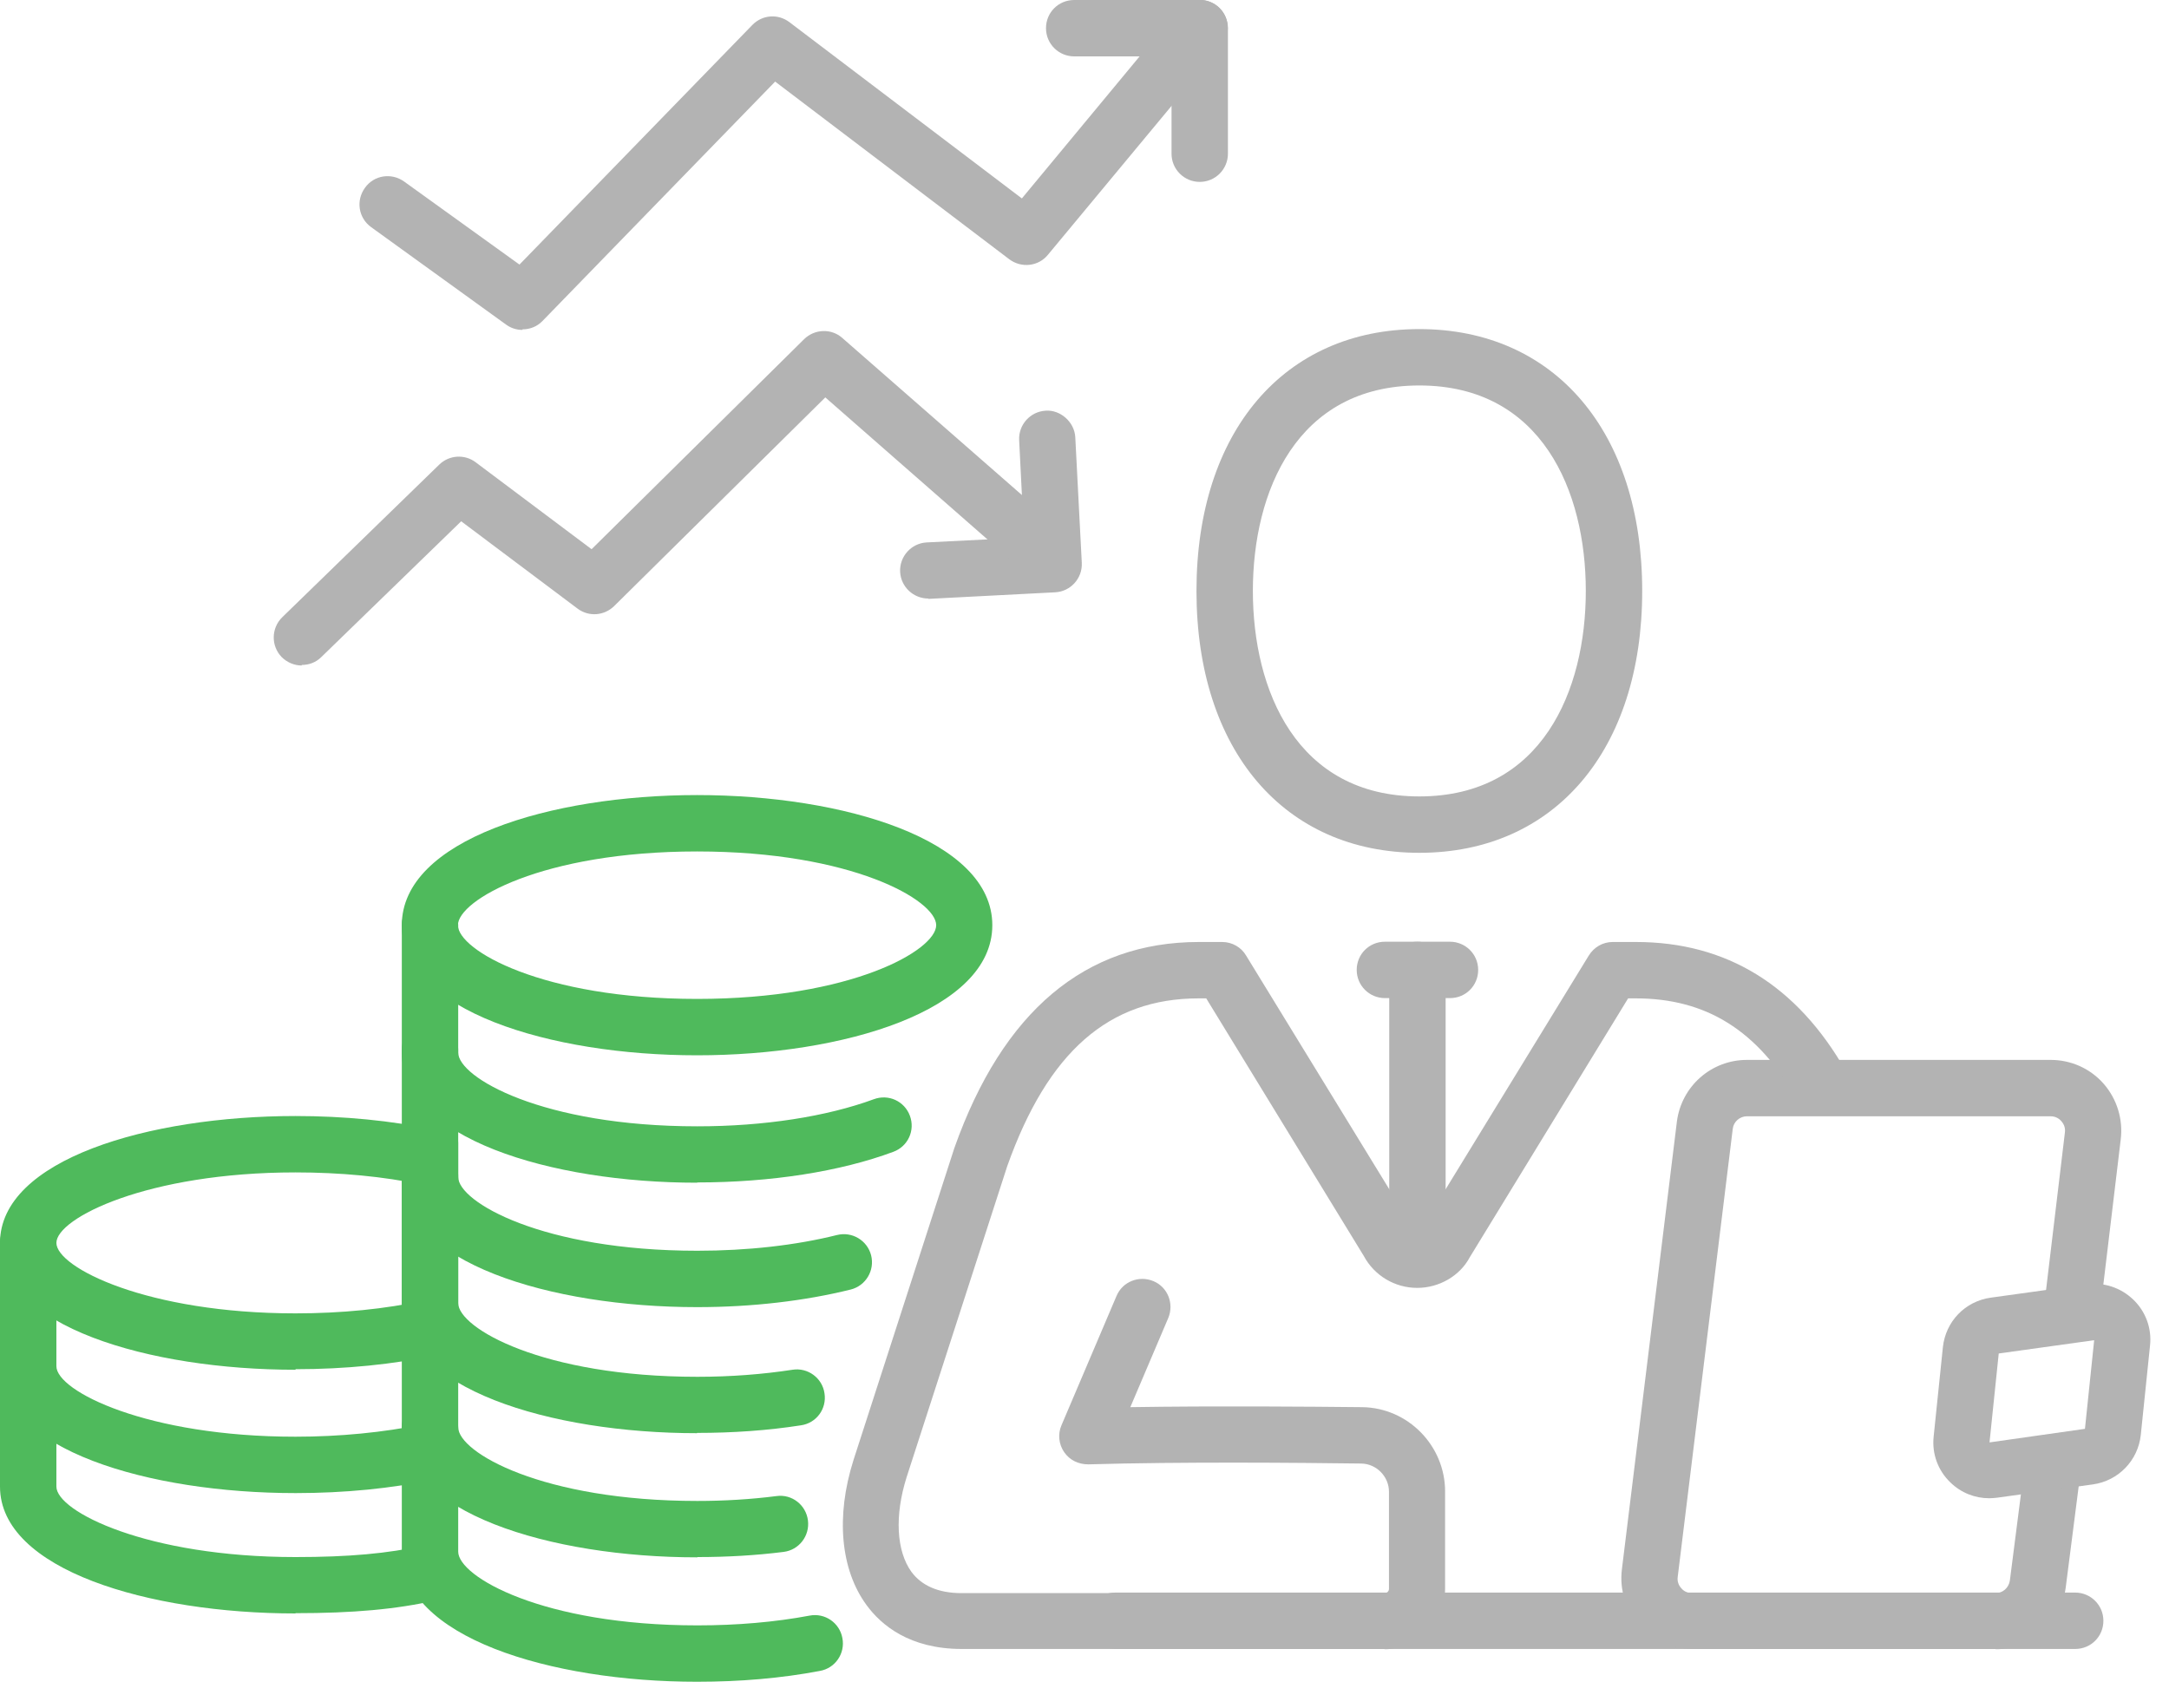 <svg width="80" height="63" viewBox="0 0 80 63" fill="none" xmlns="http://www.w3.org/2000/svg">
<g clip-path="url(#clip0_132_117)">
<path d="M76.54 60.83H41.13C40.56 60.83 40.09 60.37 40.09 59.79C40.09 59.21 40.55 58.75 41.13 58.75H76.54C77.11 58.75 77.58 59.21 77.58 59.79C77.58 60.37 77.12 60.83 76.54 60.83Z" fill="#B3B3B3"/>
<path d="M10.9 59.52C5.49 59.52 0 57.91 0 54.84V50.29C0 49.72 0.46 49.25 1.04 49.25C1.62 49.25 2.08 49.71 2.08 50.29V54.84C2.08 55.76 5.43 57.44 10.9 57.44C12.85 57.44 14.32 57.31 15.64 57.01C16.2 56.89 16.75 57.23 16.88 57.79C17.01 58.35 16.66 58.9 16.1 59.03C14.62 59.37 13.01 59.51 10.9 59.51V59.52Z" fill="#4FBA5C"/>
<path d="M10.9 50.53C5.49 50.53 0 48.92 0 45.85C0 42.78 5.48 41.17 10.9 41.17C12.68 41.17 14.44 41.34 15.99 41.67C16.55 41.79 16.91 42.34 16.79 42.9C16.67 43.46 16.12 43.82 15.56 43.7C14.15 43.4 12.54 43.25 10.9 43.25C5.43 43.25 2.08 44.94 2.08 45.85C2.08 46.76 5.43 48.45 10.9 48.45C12.58 48.45 14.23 48.29 15.66 47.97C16.22 47.85 16.77 48.2 16.89 48.76C17.01 49.32 16.66 49.87 16.1 49.99C14.53 50.33 12.73 50.51 10.9 50.51V50.53Z" fill="#4FBA5C"/>
<path d="M10.9 55.08C5.49 55.08 0 53.47 0 50.4V45.85C0 45.28 0.46 44.81 1.04 44.81C1.62 44.81 2.08 45.27 2.08 45.85V50.4C2.08 51.32 5.43 53 10.9 53C12.54 53 14.15 52.84 15.56 52.55C16.12 52.43 16.67 52.79 16.79 53.35C16.91 53.91 16.55 54.46 15.99 54.58C14.45 54.91 12.69 55.08 10.91 55.08H10.9Z" fill="#4FBA5C"/>
<path d="M25.71 62.04C20.3 62.04 14.82 60.39 14.82 57.24V42.16C14.82 41.59 15.28 41.12 15.86 41.12C16.44 41.12 16.9 41.58 16.9 42.16V57.24C16.9 58.16 20.01 59.96 25.72 59.96C27.18 59.96 28.58 59.84 29.86 59.6C30.43 59.49 30.97 59.87 31.07 60.43C31.18 60.99 30.81 61.54 30.24 61.64C28.82 61.91 27.3 62.04 25.71 62.04Z" fill="#4FBA5C"/>
<path d="M25.71 57.45C20.3 57.45 14.82 55.8 14.82 52.65C14.82 52.08 15.28 51.61 15.86 51.61C16.44 51.61 16.9 52.07 16.9 52.65C16.9 53.58 20.01 55.37 25.72 55.37C26.71 55.37 27.7 55.31 28.64 55.19C29.21 55.11 29.73 55.52 29.8 56.09C29.87 56.66 29.47 57.18 28.9 57.25C27.87 57.38 26.8 57.44 25.73 57.44L25.71 57.45Z" fill="#4FBA5C"/>
<path d="M25.71 52.87C20.3 52.87 14.82 51.22 14.82 48.07V43.37C14.82 42.8 15.28 42.33 15.86 42.33C16.44 42.33 16.9 42.79 16.9 43.37V48.07C16.9 48.99 20.01 50.79 25.72 50.79C26.94 50.79 28.12 50.7 29.23 50.53C29.79 50.44 30.33 50.83 30.41 51.4C30.5 51.97 30.11 52.5 29.54 52.58C28.32 52.77 27.04 52.86 25.71 52.86V52.87Z" fill="#4FBA5C"/>
<path d="M25.71 48.22C20.3 48.22 14.82 46.57 14.82 43.42V38.72C14.82 38.15 15.28 37.68 15.86 37.68C16.44 37.68 16.9 38.14 16.9 38.72V43.42C16.9 44.34 20.01 46.14 25.72 46.14C27.57 46.14 29.35 45.94 30.87 45.56C31.43 45.42 31.99 45.76 32.13 46.31C32.27 46.87 31.93 47.43 31.38 47.57C29.69 47.99 27.74 48.22 25.72 48.22H25.71Z" fill="#4FBA5C"/>
<path d="M25.71 38.93C20.3 38.93 14.82 37.28 14.82 34.13C14.82 30.98 20.3 29.33 25.71 29.33C31.12 29.33 36.6 30.98 36.6 34.13C36.6 37.28 31.12 38.93 25.71 38.93ZM25.71 31.41C20 31.41 16.89 33.21 16.89 34.13C16.89 35.05 20 36.85 25.71 36.85C31.42 36.85 34.53 35.05 34.53 34.13C34.53 33.21 31.42 31.41 25.71 31.41Z" fill="#4FBA5C"/>
<path d="M25.71 43.63C20.3 43.63 14.82 41.98 14.82 38.83V34.13C14.82 33.56 15.28 33.09 15.86 33.09C16.44 33.09 16.9 33.55 16.9 34.13V38.83C16.9 39.75 20.01 41.55 25.72 41.55C28.18 41.55 30.49 41.19 32.23 40.55C32.77 40.35 33.36 40.62 33.56 41.16C33.76 41.7 33.49 42.29 32.95 42.49C30.99 43.22 28.42 43.62 25.72 43.62L25.71 43.63Z" fill="#4FBA5C"/>
<path d="M52.35 31.46C47.36 31.46 44.13 27.67 44.13 21.8C44.13 15.93 47.36 12.14 52.35 12.14C57.34 12.14 60.57 15.93 60.57 21.8C60.57 27.67 57.34 31.46 52.35 31.46ZM52.35 14.22C47.82 14.22 46.21 18.14 46.21 21.8C46.21 25.46 47.82 29.38 52.35 29.38C56.88 29.38 58.49 25.46 58.49 21.8C58.49 18.14 56.88 14.22 52.35 14.22Z" fill="#B3B3B3"/>
<path d="M73.61 60.83H62.4C61.65 60.83 60.94 60.51 60.45 59.95C59.96 59.39 59.73 58.64 59.82 57.9L61.85 41.37C62.02 40.07 63.12 39.1 64.43 39.1H75.64C76.39 39.1 77.1 39.42 77.59 39.98C78.08 40.54 78.31 41.29 78.22 42.03L77.47 48.29C77.4 48.86 76.89 49.27 76.32 49.2C75.75 49.13 75.35 48.61 75.41 48.05L76.16 41.78C76.19 41.57 76.09 41.43 76.03 41.36C75.97 41.29 75.84 41.18 75.64 41.18H64.43C64.17 41.18 63.94 41.38 63.91 41.64L61.88 58.17C61.85 58.38 61.95 58.52 62.01 58.59C62.07 58.66 62.2 58.77 62.4 58.77H73.61C73.87 58.77 74.09 58.57 74.13 58.31L74.65 54.25C74.72 53.68 75.24 53.29 75.81 53.35C76.38 53.42 76.78 53.94 76.71 54.51L76.19 58.57C76.02 59.86 74.92 60.84 73.61 60.84V60.83Z" fill="#B3B3B3"/>
<path d="M73.37 55.27C72.84 55.27 72.33 55.07 71.94 54.69C71.48 54.25 71.25 53.63 71.32 52.99L71.66 49.7C71.76 48.75 72.48 48 73.43 47.87L76.96 47.38C77.59 47.29 78.22 47.5 78.68 47.94C79.14 48.38 79.37 49 79.3 49.64L78.96 52.93C78.86 53.88 78.13 54.63 77.19 54.76L73.66 55.25C73.56 55.26 73.47 55.27 73.37 55.27ZM77.24 49.44L73.72 49.93L73.38 53.21L76.9 52.71L77.24 49.44Z" fill="#B3B3B3"/>
<path d="M53.48 36.82H51.08C50.51 36.82 50.04 36.36 50.04 35.78C50.04 35.2 50.5 34.74 51.08 34.74H53.48C54.05 34.74 54.52 35.2 54.52 35.78C54.52 36.36 54.06 36.82 53.48 36.82Z" fill="#B3B3B3"/>
<path d="M52.28 46.42C51.71 46.42 51.24 45.96 51.24 45.38V35.78C51.24 35.21 51.7 34.74 52.28 34.74C52.86 34.74 53.32 35.2 53.32 35.78V45.38C53.32 45.95 52.86 46.42 52.28 46.42Z" fill="#B3B3B3"/>
<path d="M51.08 60.83H35.47C33.55 60.83 32.5 59.95 31.96 59.21C31 57.9 30.82 55.94 31.48 53.86L35.2 42.35C36.99 37.3 40.03 34.75 44.22 34.75H45.08C45.44 34.75 45.78 34.94 45.96 35.25L52.11 45.29C52.15 45.36 52.18 45.43 52.28 45.43C52.38 45.43 52.41 45.37 52.42 45.34L58.6 35.25C58.79 34.94 59.12 34.75 59.48 34.75H60.34C63.68 34.75 66.28 36.35 68.08 39.51C68.36 40.01 68.19 40.64 67.69 40.93C67.19 41.21 66.56 41.04 66.27 40.54C64.82 38.01 62.93 36.83 60.33 36.83H60.05L54.21 46.38C53.85 47.06 53.09 47.51 52.27 47.51C51.45 47.51 50.69 47.06 50.3 46.33L44.49 36.83H44.21C40.9 36.83 38.65 38.8 37.15 43.02L33.44 54.49C32.99 55.91 33.06 57.22 33.62 57.99C34 58.5 34.62 58.77 35.46 58.77H51.07C51.16 58.77 51.23 58.7 51.23 58.61V55.03C51.23 54.47 50.77 54 50.21 53.99C47.93 53.96 43.59 53.92 40.14 54.02C39.77 54.02 39.45 53.86 39.25 53.57C39.05 53.28 39.01 52.9 39.15 52.58L41.18 47.81C41.4 47.28 42.01 47.04 42.54 47.26C43.07 47.48 43.31 48.09 43.09 48.62L41.69 51.91C44.83 51.86 48.29 51.89 50.24 51.91C51.93 51.93 53.3 53.33 53.3 55.02V58.6C53.3 59.83 52.3 60.84 51.06 60.84L51.08 60.83Z" fill="#B3B3B3"/>
<path d="M19.27 12.17C19.06 12.17 18.85 12.11 18.66 11.97L13.69 8.38C13.22 8.04 13.12 7.4 13.46 6.93C13.79 6.46 14.44 6.36 14.91 6.7L19.16 9.76L27.75 0.92C28.12 0.54 28.7 0.5 29.12 0.82L37.69 7.32L43.45 0.37C43.82 -0.07 44.47 -0.13 44.91 0.23C45.35 0.6 45.41 1.25 45.05 1.69L38.65 9.4C38.3 9.83 37.67 9.9 37.22 9.56L28.59 3.01L20.01 11.84C19.81 12.05 19.54 12.15 19.27 12.15V12.17Z" fill="#B3B3B3"/>
<path d="M44.25 6.71C43.68 6.71 43.21 6.25 43.21 5.67V2.08H39.62C39.05 2.08 38.58 1.62 38.58 1.04C38.58 0.46 39.04 0 39.62 0H44.25C44.82 0 45.29 0.46 45.29 1.04V5.67C45.29 6.24 44.83 6.71 44.25 6.71Z" fill="#B3B3B3"/>
<path d="M34.24 22.08C33.69 22.08 33.23 21.65 33.2 21.1C33.17 20.53 33.61 20.04 34.18 20.01L37.77 19.83L37.59 16.24C37.56 15.67 38 15.18 38.57 15.15C39.1 15.11 39.63 15.56 39.66 16.13L39.9 20.76C39.93 21.33 39.49 21.82 38.92 21.85L34.29 22.09C34.29 22.09 34.25 22.09 34.24 22.09V22.08Z" fill="#B3B3B3"/>
<path d="M11.13 24.55C10.86 24.55 10.59 24.44 10.39 24.24C9.99 23.83 10 23.17 10.41 22.77L16.2 17.14C16.57 16.78 17.14 16.75 17.54 17.05L21.82 20.26L29.66 12.51C30.05 12.13 30.67 12.11 31.07 12.47L38.57 19.03C39 19.41 39.05 20.06 38.67 20.49C38.29 20.92 37.64 20.96 37.21 20.59L30.44 14.66L22.65 22.36C22.28 22.72 21.71 22.76 21.3 22.45L17.01 19.23L11.85 24.24C11.65 24.44 11.39 24.53 11.13 24.53V24.55Z" fill="#B3B3B3"/>
</g>
<defs>
<clipPath id="clip0_132_117">
<rect width="79.31" height="62.04" fill="white"/>
</clipPath>
</defs>
</svg>
